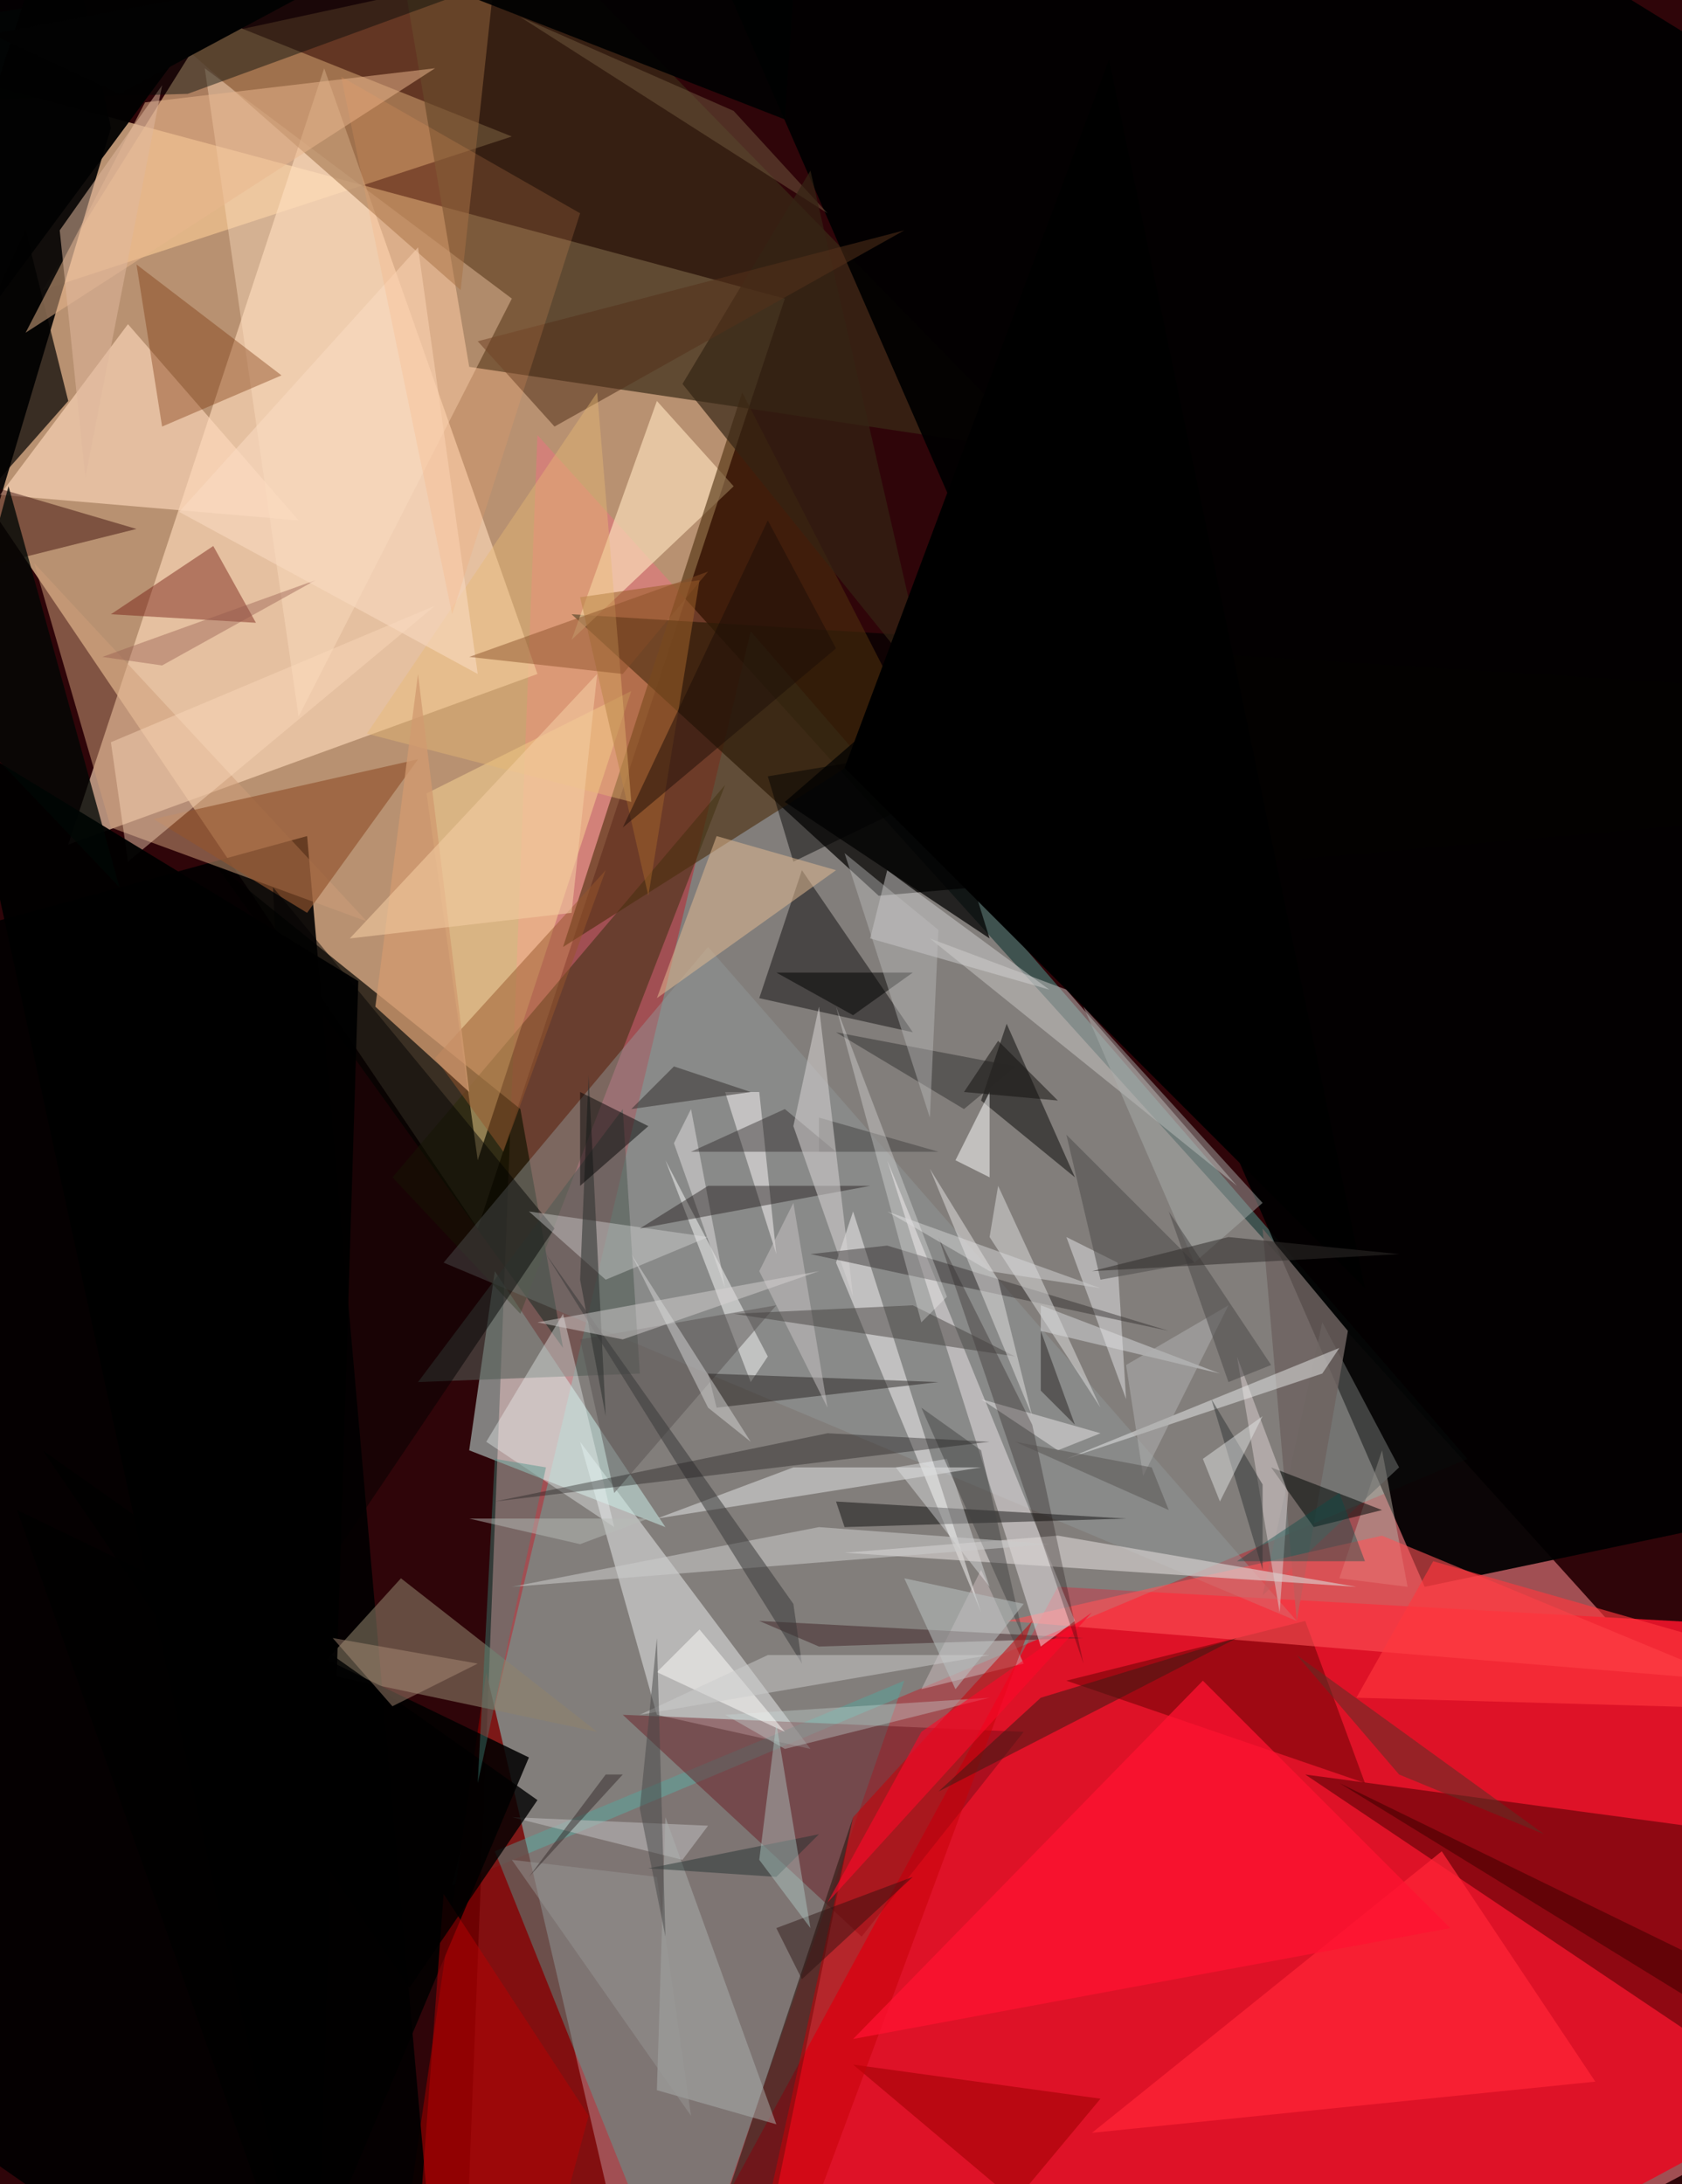 <svg xmlns="http://www.w3.org/2000/svg" viewBox="0 0 197.164 256" clip-path="url(#clip)" width="315" height="409"><defs><clipPath id="clip" clipPathUnits="objectBoundingBox"><rect x="0" y="0" width="197.164" height="256"/></clipPath></defs><rect x="0" y="0" width="197.164" height="256" fill="rgb(47, 5, 9)"/><path d="M-42,-1L92,35L56,144Z" fill="rgb(255, 216, 167)" fill-opacity="0.66"/><path d="M63,51L52,332L231,237Z" fill="rgb(225, 121, 125)" fill-opacity="0.64"/><path d="M5,34L25,2L60,16Z" fill="rgb(252, 205, 150)" fill-opacity="0.60"/><path d="M124,186L42,337L304,196Z" fill="rgb(222, 18, 39)" fill-opacity="1.00"/><path d="M13,15L-7,82L1,-42Z" fill="rgb(0, 1, 2)" fill-opacity="0.91"/><path d="M8,99L63,79L38,8Z" fill="rgb(255, 221, 188)" fill-opacity="0.63"/><path d="M43,-28L55,43L122,53Z" fill="rgb(57, 42, 22)" fill-opacity="0.69"/><path d="M66,158L61,130L25,101Z" fill="rgb(5, 7, 2)" fill-opacity="0.70"/><path d="M53,221L172,171L88,74Z" fill="rgb(86, 194, 182)" fill-opacity="0.41"/><path d="M47,-89L167,186L410,135Z" fill="rgb(0, 0, 0)" fill-opacity="0.93"/><path d="M57,196L71,256L47,265Z" fill="rgb(124, 0, 1)" fill-opacity="0.81"/><path d="M77,201L95,205L68,169Z" fill="rgb(246, 247, 247)" fill-opacity="0.46"/><path d="M67,72L309,87L103,105Z" fill="rgb(3, 2, 0)" fill-opacity="0.72"/><path d="M107,121L89,117L94,102Z" fill="rgb(6, 4, 3)" fill-opacity="0.45"/><path d="M53,291L36,98L-150,149Z" fill="rgb(0, 0, 0)" fill-opacity="0.90"/><path d="M43,108L13,97L4,66Z" fill="rgb(206, 158, 122)" fill-opacity="0.52"/><path d="M58,217L106,197L80,272Z" fill="rgb(76, 171, 162)" fill-opacity="0.41"/><path d="M162,170L165,186L157,185Z" fill="rgb(194, 181, 171)" fill-opacity="0.47"/><path d="M217,251L153,208L220,217Z" fill="rgb(75, 0, 0)" fill-opacity="0.53"/><path d="M77,47L67,75L86,57Z" fill="rgb(255, 228, 191)" fill-opacity="0.63"/><path d="M101,227L120,203L73,201Z" fill="rgb(101, 11, 21)" fill-opacity="0.41"/><path d="M55,170L58,149L78,179Z" fill="rgb(202, 236, 231)" fill-opacity="0.53"/><path d="M46,138L85,92L61,154Z" fill="rgb(41, 42, 5)" fill-opacity="0.46"/><path d="M52,148L152,190L83,111Z" fill="rgb(147, 153, 153)" fill-opacity="0.45"/><path d="M60,35L35,84L24,8Z" fill="rgb(255, 225, 195)" fill-opacity="0.40"/><path d="M70,203L47,185L37,196Z" fill="rgb(144, 131, 107)" fill-opacity="0.56"/><path d="M145,139L109,110L125,116Z" fill="rgb(200, 199, 197)" fill-opacity="0.51"/><path d="M87,46L66,111L107,85Z" fill="rgb(75, 45, 12)" fill-opacity="0.60"/><path d="M0,58L35,61L15,38Z" fill="rgb(255, 218, 188)" fill-opacity="0.62"/><path d="M8,47L3,27L-22,81Z" fill="rgb(0, 0, 1)" fill-opacity="0.69"/><path d="M54,34L58,-3L21,5Z" fill="rgb(149, 102, 62)" fill-opacity="0.51"/><path d="M2,177L35,270L62,206Z" fill="rgb(0, 0, 0)" fill-opacity="0.86"/><path d="M160,209L153,190L125,197Z" fill="rgb(109, 3, 4)" fill-opacity="0.56"/><path d="M56,136L50,93L74,81Z" fill="rgb(255, 222, 152)" fill-opacity="0.46"/><path d="M90,91L126,85L93,101Z" fill="rgb(0, 0, 0)" fill-opacity="0.47"/><path d="M25,64L13,72L30,73Z" fill="rgb(114, 24, 14)" fill-opacity="0.44"/><path d="M86,13L61,2L97,25Z" fill="rgb(115, 93, 66)" fill-opacity="0.48"/><path d="M107,114L91,114L100,119Z" fill="rgb(0, 0, 0)" fill-opacity="0.50"/><path d="M75,161L49,162L73,130Z" fill="rgb(81, 91, 85)" fill-opacity="0.56"/><path d="M18,96L36,107L49,89Z" fill="rgb(145, 84, 46)" fill-opacity="0.66"/><path d="M100,213L90,262L84,261Z" fill="rgb(49, 27, 21)" fill-opacity="0.64"/><path d="M108,198L115,184L120,195Z" fill="rgb(205, 188, 191)" fill-opacity="0.50"/><path d="M155,155L148,187L164,172Z" fill="rgb(105, 109, 107)" fill-opacity="0.57"/><path d="M80,218L83,214L60,213Z" fill="rgb(188, 186, 186)" fill-opacity="0.57"/><path d="M129,246L119,258L100,242Z" fill="rgb(156, 0, 1)" fill-opacity="0.55"/><path d="M152,190L148,144L158,156Z" fill="rgb(110, 99, 97)" fill-opacity="0.83"/><path d="M-1,57L16,62L-8,68Z" fill="rgb(48, 0, 0)" fill-opacity="0.43"/><path d="M51,124L59,135L71,102Z" fill="rgb(152, 87, 43)" fill-opacity="0.49"/><path d="M100,142L98,148L115,189Z" fill="rgb(239, 237, 237)" fill-opacity="0.55"/><path d="M203,197L118,190L162,180Z" fill="rgb(255, 84, 87)" fill-opacity="0.59"/><path d="M96,193L89,190L127,192Z" fill="rgb(62, 33, 36)" fill-opacity="0.49"/><path d="M82,68L68,70L76,105Z" fill="rgb(156, 96, 41)" fill-opacity="0.56"/><path d="M115,129L126,138L118,120Z" fill="rgb(11, 10, 9)" fill-opacity="0.52"/><path d="M36,187L65,144L32,104Z" fill="rgb(0, 0, 0)" fill-opacity="0.47"/><path d="M13,87L51,71L15,101Z" fill="rgb(253, 218, 188)" fill-opacity="0.43"/><path d="M37,276L-4,87L42,115Z" fill="rgb(0, 0, 0)" fill-opacity="0.95"/><path d="M100,213L121,190L82,295Z" fill="rgb(201, 0, 7)" fill-opacity="0.52"/><path d="M51,8L17,12L3,39Z" fill="rgb(233, 183, 141)" fill-opacity="0.51"/><path d="M126,190L104,136L122,193Z" fill="rgb(238, 233, 234)" fill-opacity="0.49"/><path d="M122,199L110,210L145,192Z" fill="rgb(62, 28, 20)" fill-opacity="0.53"/><path d="M98,102L84,98L77,117Z" fill="rgb(225, 185, 145)" fill-opacity="0.53"/><path d="M154,179L162,177L149,172Z" fill="rgb(2, 8, 6)" fill-opacity="0.54"/><path d="M19,10L7,27L10,56Z" fill="rgb(223, 184, 156)" fill-opacity="0.53"/><path d="M98,176L132,178L99,179Z" fill="rgb(0, 0, 0)" fill-opacity="0.44"/><path d="M57,169L72,179L66,154Z" fill="rgb(239, 244, 244)" fill-opacity="0.39"/><path d="M19,78L12,77L37,68Z" fill="rgb(148, 89, 77)" fill-opacity="0.41"/><path d="M-80,14L85,-12L22,11Z" fill="rgb(0, 11, 7)" fill-opacity="0.44"/><path d="M90,159L88,162L78,136Z" fill="rgb(255, 255, 255)" fill-opacity="0.48"/><path d="M80,45L95,20L109,81Z" fill="rgb(52, 36, 20)" fill-opacity="0.68"/><path d="M85,128L91,147L89,128Z" fill="rgb(255, 252, 252)" fill-opacity="0.49"/><path d="M56,40L65,50L106,27Z" fill="rgb(84, 48, 27)" fill-opacity="0.54"/><path d="M111,171L105,172L116,186Z" fill="rgb(248, 251, 253)" fill-opacity="0.36"/><path d="M187,244L169,217L128,250Z" fill="rgb(255, 35, 54)" fill-opacity="0.75"/><path d="M181,215L164,208L152,194Z" fill="rgb(91, 49, 37)" fill-opacity="0.54"/><path d="M68,157L91,153L72,175Z" fill="rgb(88, 83, 83)" fill-opacity="0.50"/><path d="M70,46L43,86L74,94Z" fill="rgb(232, 186, 115)" fill-opacity="0.42"/><path d="M84,165L110,162L83,161Z" fill="rgb(34, 30, 29)" fill-opacity="0.47"/><path d="M71,150L83,145L62,142Z" fill="rgb(228, 228, 228)" fill-opacity="0.37"/><path d="M160,151L99,90L130,7Z" fill="rgb(0, 0, 0)" fill-opacity="1.00"/><path d="M90,61L73,97L98,76Z" fill="rgb(28, 13, 7)" fill-opacity="0.49"/><path d="M159,186L99,182L124,180Z" fill="rgb(220, 215, 214)" fill-opacity="0.60"/><path d="M85,201L92,205L116,199Z" fill="rgb(201, 216, 214)" fill-opacity="0.36"/><path d="M78,213L77,245L91,249Z" fill="rgb(171, 176, 175)" fill-opacity="0.51"/><path d="M115,170L108,165L120,192Z" fill="rgb(66, 66, 65)" fill-opacity="0.48"/><path d="M148,141L127,118L140,148Z" fill="rgb(170, 174, 172)" fill-opacity="0.47"/><path d="M82,191L77,196L92,203Z" fill="rgb(255, 254, 253)" fill-opacity="0.50"/><path d="M44,118L49,79L55,128Z" fill="rgb(210, 155, 112)" fill-opacity="0.77"/><path d="M81,130L85,151L79,134Z" fill="rgb(224, 221, 221)" fill-opacity="0.52"/><path d="M122,156L143,161L122,153Z" fill="rgb(219, 221, 223)" fill-opacity="0.49"/><path d="M119,125L113,130L98,121Z" fill="rgb(65, 63, 62)" fill-opacity="0.61"/><path d="M97,165L93,141L89,149Z" fill="rgb(202, 199, 198)" fill-opacity="0.49"/><path d="M96,179L123,181L60,186Z" fill="rgb(204, 204, 204)" fill-opacity="0.54"/><path d="M106,185L112,198L120,188Z" fill="rgb(186, 193, 193)" fill-opacity="0.54"/><path d="M96,135L96,131L110,135Z" fill="rgb(67, 65, 64)" fill-opacity="0.50"/><path d="M33,44L16,31L19,50Z" fill="rgb(118, 46, 3)" fill-opacity="0.36"/><path d="M102,110L123,116L104,102Z" fill="rgb(214, 213, 213)" fill-opacity="0.46"/><path d="M151,175L145,159L150,189Z" fill="rgb(219, 208, 208)" fill-opacity="0.52"/><path d="M23,-62L22,5L-15,55Z" fill="rgb(2, 2, 2)" fill-opacity="0.95"/><path d="M132,164L131,148L125,145Z" fill="rgb(225, 226, 227)" fill-opacity="0.52"/><path d="M21,60L56,79L49,29Z" fill="rgb(250, 220, 194)" fill-opacity="0.56"/><path d="M108,203L97,223L128,189Z" fill="rgb(253, 8, 40)" fill-opacity="0.60"/><path d="M-6,83L1,57L14,104Z" fill="rgb(0, 7, 5)" fill-opacity="0.78"/><path d="M51,-2L92,14L96,-45Z" fill="rgb(0, 2, 2)" fill-opacity="0.92"/><path d="M69,248L52,222L43,344Z" fill="rgb(184, 0, 4)" fill-opacity="0.48"/><path d="M129,150L140,148L125,133Z" fill="rgb(78, 76, 75)" fill-opacity="0.53"/><path d="M170,226L141,197L100,239Z" fill="rgb(255, 18, 48)" fill-opacity="0.75"/><path d="M68,150L69,126L71,166Z" fill="rgb(45, 49, 48)" fill-opacity="0.56"/><path d="M124,170L129,168L115,164Z" fill="rgb(235, 232, 232)" fill-opacity="0.49"/><path d="M127,195L121,167L110,145Z" fill="rgb(17, 5, 5)" fill-opacity="0.27"/><path d="M91,220L76,219L96,215Z" fill="rgb(32, 47, 46)" fill-opacity="0.46"/><path d="M157,158L125,171L155,161Z" fill="rgb(235, 236, 236)" fill-opacity="0.49"/><path d="M81,248L60,218L77,220Z" fill="rgb(153, 154, 152)" fill-opacity="0.45"/><path d="M93,172L77,178L115,172Z" fill="rgb(220, 221, 221)" fill-opacity="0.56"/><path d="M144,153L132,160L134,173Z" fill="rgb(176, 175, 176)" fill-opacity="0.53"/><path d="M91,226L94,232L107,220Z" fill="rgb(42, 16, 15)" fill-opacity="0.45"/><path d="M67,107L41,110L70,79Z" fill="rgb(244, 205, 162)" fill-opacity="0.56"/><path d="M92,130L81,135L98,135Z" fill="rgb(33, 28, 27)" fill-opacity="0.39"/><path d="M157,175L160,183L145,183Z" fill="rgb(9, 76, 72)" fill-opacity="0.40"/><path d="M110,109L109,131L99,100Z" fill="rgb(191, 190, 190)" fill-opacity="0.42"/><path d="M148,174L142,164L148,184Z" fill="rgb(47, 52, 52)" fill-opacity="0.49"/><path d="M48,233L5,170L63,211Z" fill="rgb(1, 1, 1)" fill-opacity="0.80"/><path d="M116,128L116,138L112,136Z" fill="rgb(255, 255, 255)" fill-opacity="0.51"/><path d="M53,72L68,25L40,9Z" fill="rgb(250, 161, 100)" fill-opacity="0.18"/><path d="M95,226L91,202L89,218Z" fill="rgb(182, 213, 208)" fill-opacity="0.41"/><path d="M168,183L159,199L231,201Z" fill="rgb(255, 55, 62)" fill-opacity="0.64"/><path d="M56,195L39,192L46,200Z" fill="rgb(175, 145, 122)" fill-opacity="0.46"/><path d="M135,172L137,177L119,169Z" fill="rgb(87, 83, 82)" fill-opacity="0.51"/><path d="M56,209L64,172L58,171Z" fill="rgb(61, 140, 129)" fill-opacity="0.40"/><path d="M126,167L122,156L122,163Z" fill="rgb(38, 33, 31)" fill-opacity="0.49"/><path d="M94,195L64,147L93,188Z" fill="rgb(57, 57, 57)" fill-opacity="0.52"/><path d="M113,128L124,129L117,122Z" fill="rgb(19, 16, 14)" fill-opacity="0.51"/><path d="M104,142L116,149L129,151Z" fill="rgb(202, 201, 201)" fill-opacity="0.58"/><path d="M141,171L148,166L143,176Z" fill="rgb(226, 227, 228)" fill-opacity="0.48"/><path d="M86,154L119,159L107,153Z" fill="rgb(67, 64, 62)" fill-opacity="0.48"/><path d="M42,-4L14,11L-1,4Z" fill="rgb(2, 2, 2)" fill-opacity="1.00"/><path d="M73,79L83,67L55,77Z" fill="rgb(135, 77, 37)" fill-opacity="0.46"/><path d="M107,81L116,110L92,94Z" fill="rgb(0, 0, 0)" fill-opacity="0.73"/><path d="M63,155L96,149L73,157Z" fill="rgb(214, 211, 210)" fill-opacity="0.48"/><path d="M90,194L116,194L75,201Z" fill="rgb(205, 205, 205)" fill-opacity="0.50"/><path d="M58,176L116,169L97,168Z" fill="rgb(32, 29, 29)" fill-opacity="0.39"/><path d="M102,139L83,139L75,144Z" fill="rgb(18, 12, 11)" fill-opacity="0.39"/><path d="M93,132L100,152L96,118Z" fill="rgb(212, 209, 209)" fill-opacity="0.55"/><path d="M209,241L198,229L157,209Z" fill="rgb(70, 0, 0)" fill-opacity="0.60"/><path d="M95,147L104,146L137,156Z" fill="rgb(46, 43, 42)" fill-opacity="0.44"/><path d="M149,160L144,162L137,142Z" fill="rgb(77, 75, 75)" fill-opacity="0.54"/><path d="M108,155L98,118L111,152Z" fill="rgb(254, 253, 255)" fill-opacity="0.28"/><path d="M71,208L62,220L73,208Z" fill="rgb(52, 42, 42)" fill-opacity="0.49"/><path d="M117,150L109,137L121,166Z" fill="rgb(228, 226, 226)" fill-opacity="0.50"/><path d="M68,128L68,139L76,132Z" fill="rgb(0, 1, 0)" fill-opacity="0.48"/><path d="M79,125L74,130L88,128Z" fill="rgb(55, 51, 49)" fill-opacity="0.55"/><path d="M144,145L164,147L128,149Z" fill="rgb(47, 45, 43)" fill-opacity="0.53"/><path d="M88,169L83,165L74,147Z" fill="rgb(218, 218, 217)" fill-opacity="0.47"/><path d="M76,178L55,178L68,181Z" fill="rgb(184, 187, 184)" fill-opacity="0.48"/><path d="M75,212L77,192L78,227Z" fill="rgb(70, 71, 70)" fill-opacity="0.49"/><path d="M129,165L116,145L117,139Z" fill="rgb(216, 216, 216)" fill-opacity="0.54"/></svg>